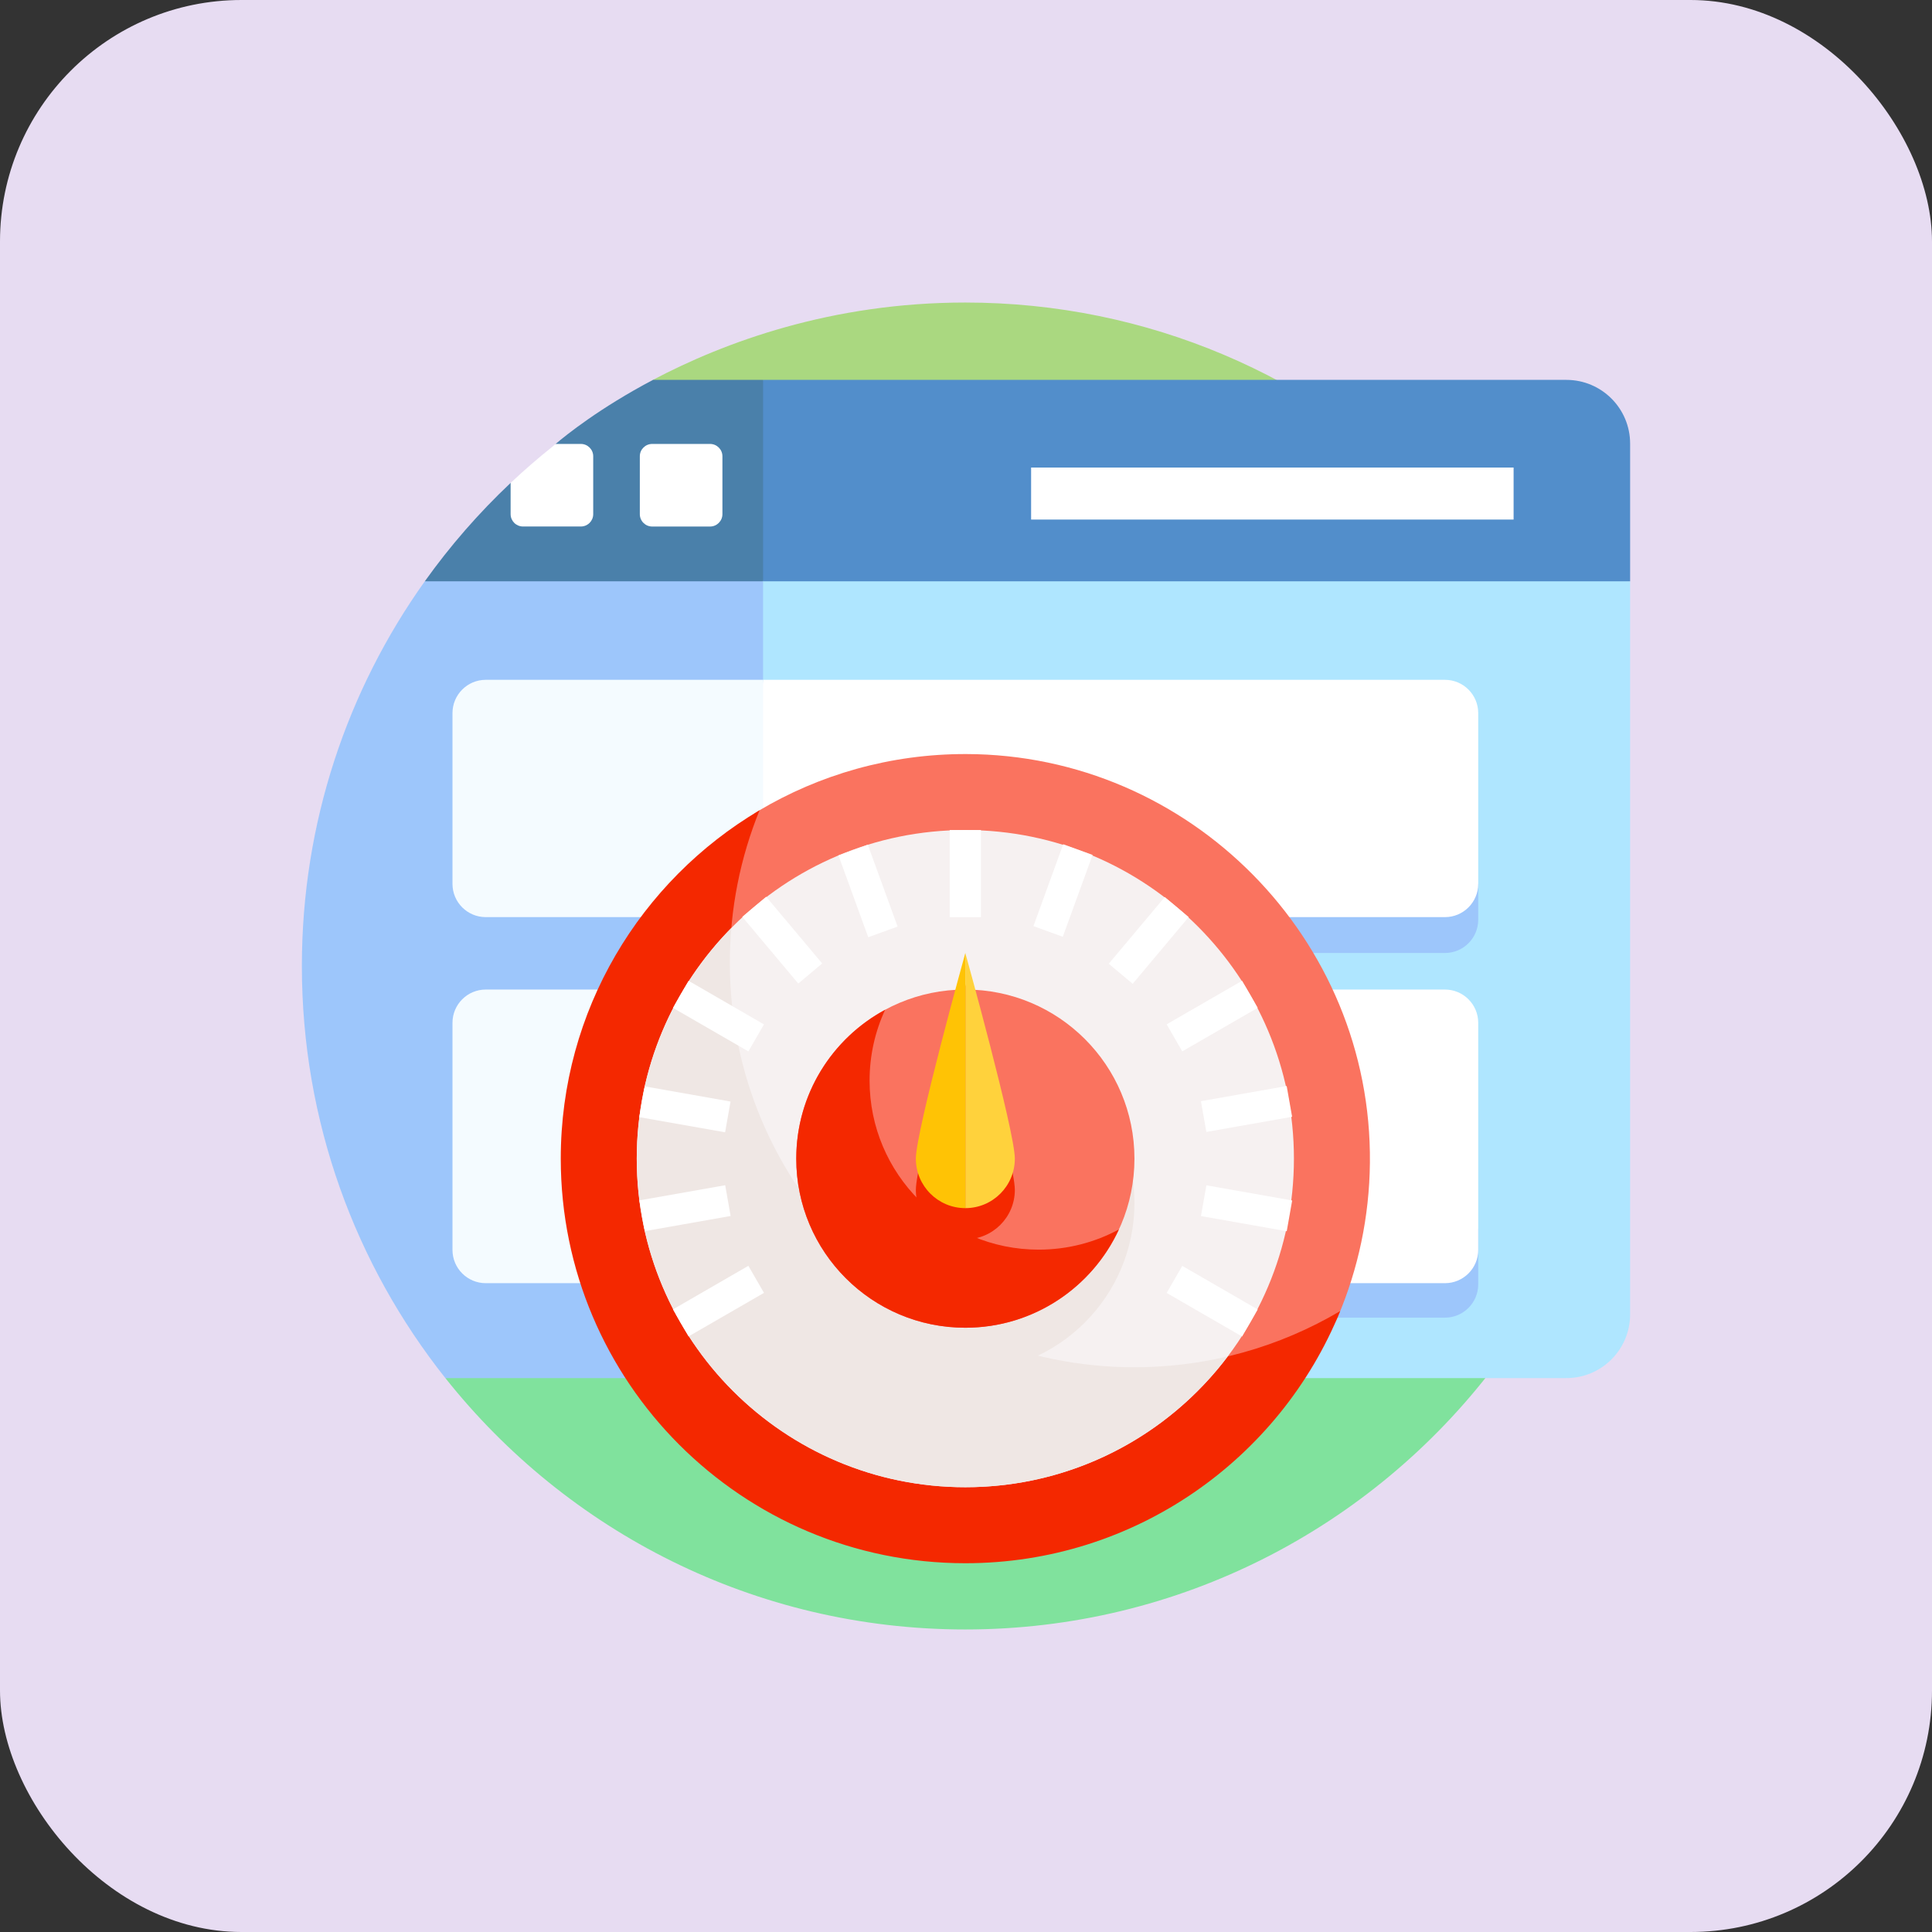 <svg width="64" height="64" viewBox="0 0 64 64" fill="none" xmlns="http://www.w3.org/2000/svg">
<rect x="0" y="0" width="64" height="64" fill="#333333" stroke="none"/>
<rect width="64" height="64" rx="8" fill="#E7DCF2"/>
<g clip-path="url(#clip0_289_1175)">
<path d="M31.978 10.022C27.541 10.022 23.998 11.335 21.63 12.584L39.777 42.074C44.451 42.074 49.652 39.834 53.132 37.14C53.21 37.08 53.457 36.675 53.457 36.675C53.472 36.581 53.957 34.651 53.957 32C53.957 19.862 44.117 10.022 31.978 10.022Z" fill="#AAD880"/>
<path d="M17.135 45.284L14.754 45.651C18.78 50.724 24.998 53.978 31.978 53.978C39.081 53.978 45.456 50.59 49.489 45.284H17.135Z" fill="#80E29D"/>
<path d="M22.861 17.961L25.278 45.651H51.888C53.055 45.651 54 44.705 54 43.539V19.257L22.861 17.961Z" fill="#AFE6FF"/>
<path d="M54 14.696C54 13.53 53.055 12.584 51.888 12.584H25.278L23.931 16.073L25.278 19.257H54V14.696Z" fill="#528ECB"/>
<path d="M14.072 19.257C11.509 22.851 10 27.25 10 32C10 37.158 11.778 41.901 14.753 45.651H25.278V19.257L20.134 18.711L14.072 19.257Z" fill="#9DC6FB"/>
<path d="M21.631 12.584C19.859 13.519 18.745 14.418 18.406 14.706L17.933 16.073L16.915 15.997C15.865 16.987 14.912 18.079 14.072 19.257H25.278V12.584H21.631Z" fill="#4A80AA"/>
<path d="M16.915 15.997V17.032C16.915 17.258 17.099 17.441 17.325 17.441H19.241C19.468 17.441 19.651 17.258 19.651 17.032V15.115C19.651 14.889 19.468 14.706 19.241 14.706H18.406C18.335 14.766 18.297 14.8 18.296 14.8C17.819 15.18 17.359 15.58 16.915 15.997Z" fill="white"/>
<path d="M21.605 17.442H23.521C23.747 17.442 23.931 17.258 23.931 17.032V15.115C23.931 14.889 23.747 14.706 23.521 14.706H21.605C21.378 14.706 21.195 14.889 21.195 15.115V17.032C21.195 17.258 21.378 17.442 21.605 17.442Z" fill="white"/>
<path d="M30.608 42.547C30.608 43.155 30.114 43.649 29.506 43.649H16.091C15.483 43.649 14.989 43.155 14.989 42.547V40.709H30.608V42.547Z" fill="#9DC6FB"/>
<path d="M48.968 42.547C48.968 43.155 48.474 43.649 47.865 43.649H34.389C33.78 43.649 33.286 43.155 33.286 42.547V40.709H48.968V42.547Z" fill="#9DC6FB"/>
<path d="M34.157 15.488H50.14V17.211H34.157V15.488Z" fill="white"/>
<path d="M29.506 32.78H25.278L25.07 38.185L25.278 42.507H29.506C30.114 42.507 30.608 42.014 30.608 41.405V33.882C30.608 33.273 30.114 32.78 29.506 32.78Z" fill="white"/>
<path d="M25.278 32.78H16.091C15.483 32.78 14.989 33.273 14.989 33.882V41.405C14.989 42.013 15.483 42.507 16.091 42.507H25.278V32.78Z" fill="#F4FBFF"/>
<path d="M47.865 32.78H43.575L42.952 38.007L43.575 42.507H47.865C48.474 42.507 48.968 42.014 48.968 41.405V33.882C48.968 33.273 48.474 32.78 47.865 32.78Z" fill="white"/>
<path d="M48.968 30.467C48.968 31.076 48.474 31.569 47.865 31.569H14.989V29.279H48.968V30.467Z" fill="#9DC6FB"/>
<path d="M43.575 32.78H34.389C33.78 32.78 33.286 33.273 33.286 33.882V41.405C33.286 42.013 33.78 42.507 34.389 42.507H43.575V32.78Z" fill="#F4FBFF"/>
<path d="M47.865 22.52H25.278L24.94 26.585L25.278 30.381H47.865C48.474 30.381 48.968 29.888 48.968 29.279V23.622C48.968 23.013 48.474 22.52 47.865 22.52Z" fill="white"/>
<path d="M25.278 22.52H16.091C15.483 22.52 14.989 23.013 14.989 23.622V29.279C14.989 29.888 15.483 30.381 16.091 30.381H25.278V22.52Z" fill="#F4FBFF"/>
<path d="M44.325 43.605C44.988 42.039 45.362 40.321 45.38 38.519C45.455 31.104 39.42 24.993 32.005 24.979C29.491 24.974 27.138 25.662 25.126 26.861C24.504 27.232 24.124 27.904 24.124 28.628V45.274H41.796C42.897 45.274 43.895 44.618 44.325 43.605Z" fill="#FA735F"/>
<path d="M37.58 45.292C30.178 45.292 24.177 39.292 24.177 31.89C24.177 30.103 24.528 28.399 25.162 26.84C21.22 29.173 18.576 33.468 18.576 38.381C18.576 45.783 24.576 51.784 31.978 51.784C37.594 51.784 42.402 48.33 44.396 43.431C42.399 44.613 40.069 45.292 37.58 45.292Z" fill="#F42800"/>
<path d="M31.978 49.266C37.99 49.266 42.863 44.393 42.863 38.381C42.863 32.37 37.99 27.496 31.978 27.496C25.967 27.496 21.093 32.37 21.093 38.381C21.093 44.393 25.967 49.266 31.978 49.266Z" fill="#F6F1F1"/>
<path d="M37.58 45.292C30.178 45.292 24.177 39.292 24.177 31.89C24.177 31.502 24.195 31.119 24.227 30.74C22.29 32.706 21.093 35.404 21.093 38.381C21.093 44.393 25.967 49.266 31.978 49.266C35.53 49.266 38.684 47.565 40.671 44.933C39.679 45.167 38.644 45.292 37.58 45.292Z" fill="#EFE7E4"/>
<path d="M31.978 45.448C35.072 45.448 37.58 42.94 37.58 39.847C37.58 36.753 35.072 34.245 31.978 34.245C28.885 34.245 26.377 36.753 26.377 39.847C26.377 42.94 28.885 45.448 31.978 45.448Z" fill="#EFE7E4"/>
<path d="M31.978 43.983C35.072 43.983 37.58 41.475 37.58 38.381C37.58 35.288 35.072 32.78 31.978 32.78C28.885 32.78 26.377 35.288 26.377 38.381C26.377 41.475 28.885 43.983 31.978 43.983Z" fill="#FA735F"/>
<path d="M34.407 41.396C31.314 41.396 28.806 38.889 28.806 35.795C28.806 34.957 28.991 34.163 29.321 33.45C27.568 34.396 26.377 36.249 26.377 38.381C26.377 41.475 28.885 43.983 31.978 43.983C34.234 43.983 36.177 42.648 37.065 40.727C36.274 41.154 35.369 41.396 34.407 41.396Z" fill="#F42800"/>
<path d="M33.618 39.416C33.618 40.321 32.884 41.055 31.978 41.055C31.073 41.055 30.339 40.321 30.339 39.416C30.339 38.51 31.978 32.603 31.978 32.603C31.978 32.603 33.618 38.51 33.618 39.416Z" fill="#F42800"/>
<path d="M31.978 31.569V40.021C32.884 40.021 33.618 39.287 33.618 38.381C33.618 37.476 31.978 31.569 31.978 31.569Z" fill="#FFD23C"/>
<path d="M30.339 38.381C30.339 39.287 31.073 40.021 31.978 40.021V31.569C31.978 31.569 30.339 37.476 30.339 38.381Z" fill="#FFC305"/>
<path d="M31.461 27.496H32.495V30.381H31.461V27.496Z" fill="white"/>
<path d="M27.775 28.335L28.747 27.982L29.734 30.694L28.762 31.047L27.775 28.335Z" fill="white"/>
<path d="M24.589 30.371L25.381 29.706L27.236 31.916L26.444 32.581L24.589 30.371Z" fill="white"/>
<path d="M22.293 33.387L22.81 32.491L25.308 33.934L24.791 34.829L22.293 33.387Z" fill="white"/>
<path d="M38.647 42.83L39.164 41.934L41.663 43.377L41.146 44.273L38.647 42.83Z" fill="white"/>
<path d="M21.178 37.007L21.358 35.988L24.2 36.49L24.02 37.509L21.178 37.007Z" fill="white"/>
<path d="M39.783 40.284L39.963 39.265L42.805 39.767L42.625 40.786L39.783 40.284Z" fill="white"/>
<path d="M21.181 39.764L24.023 39.262L24.203 40.281L21.361 40.783L21.181 39.764Z" fill="white"/>
<path d="M39.782 36.478L42.623 35.976L42.803 36.995L39.962 37.497L39.782 36.478Z" fill="white"/>
<path d="M22.293 43.375L24.791 41.932L25.308 42.828L22.81 44.27L22.293 43.375Z" fill="white"/>
<path d="M38.647 33.932L41.146 32.49L41.663 33.386L39.164 34.828L38.647 33.932Z" fill="white"/>
<path d="M36.729 31.925L38.584 29.715L39.376 30.38L37.521 32.59L36.729 31.925Z" fill="white"/>
<path d="M34.234 30.679L35.22 27.967L36.193 28.32L35.206 31.032L34.234 30.679Z" fill="white"/>
</g>
<defs>
<clipPath id="clip0_289_1175">
<rect width="44" height="44" fill="white" transform="translate(10 10)"/>
</clipPath>
</defs>
</svg>
